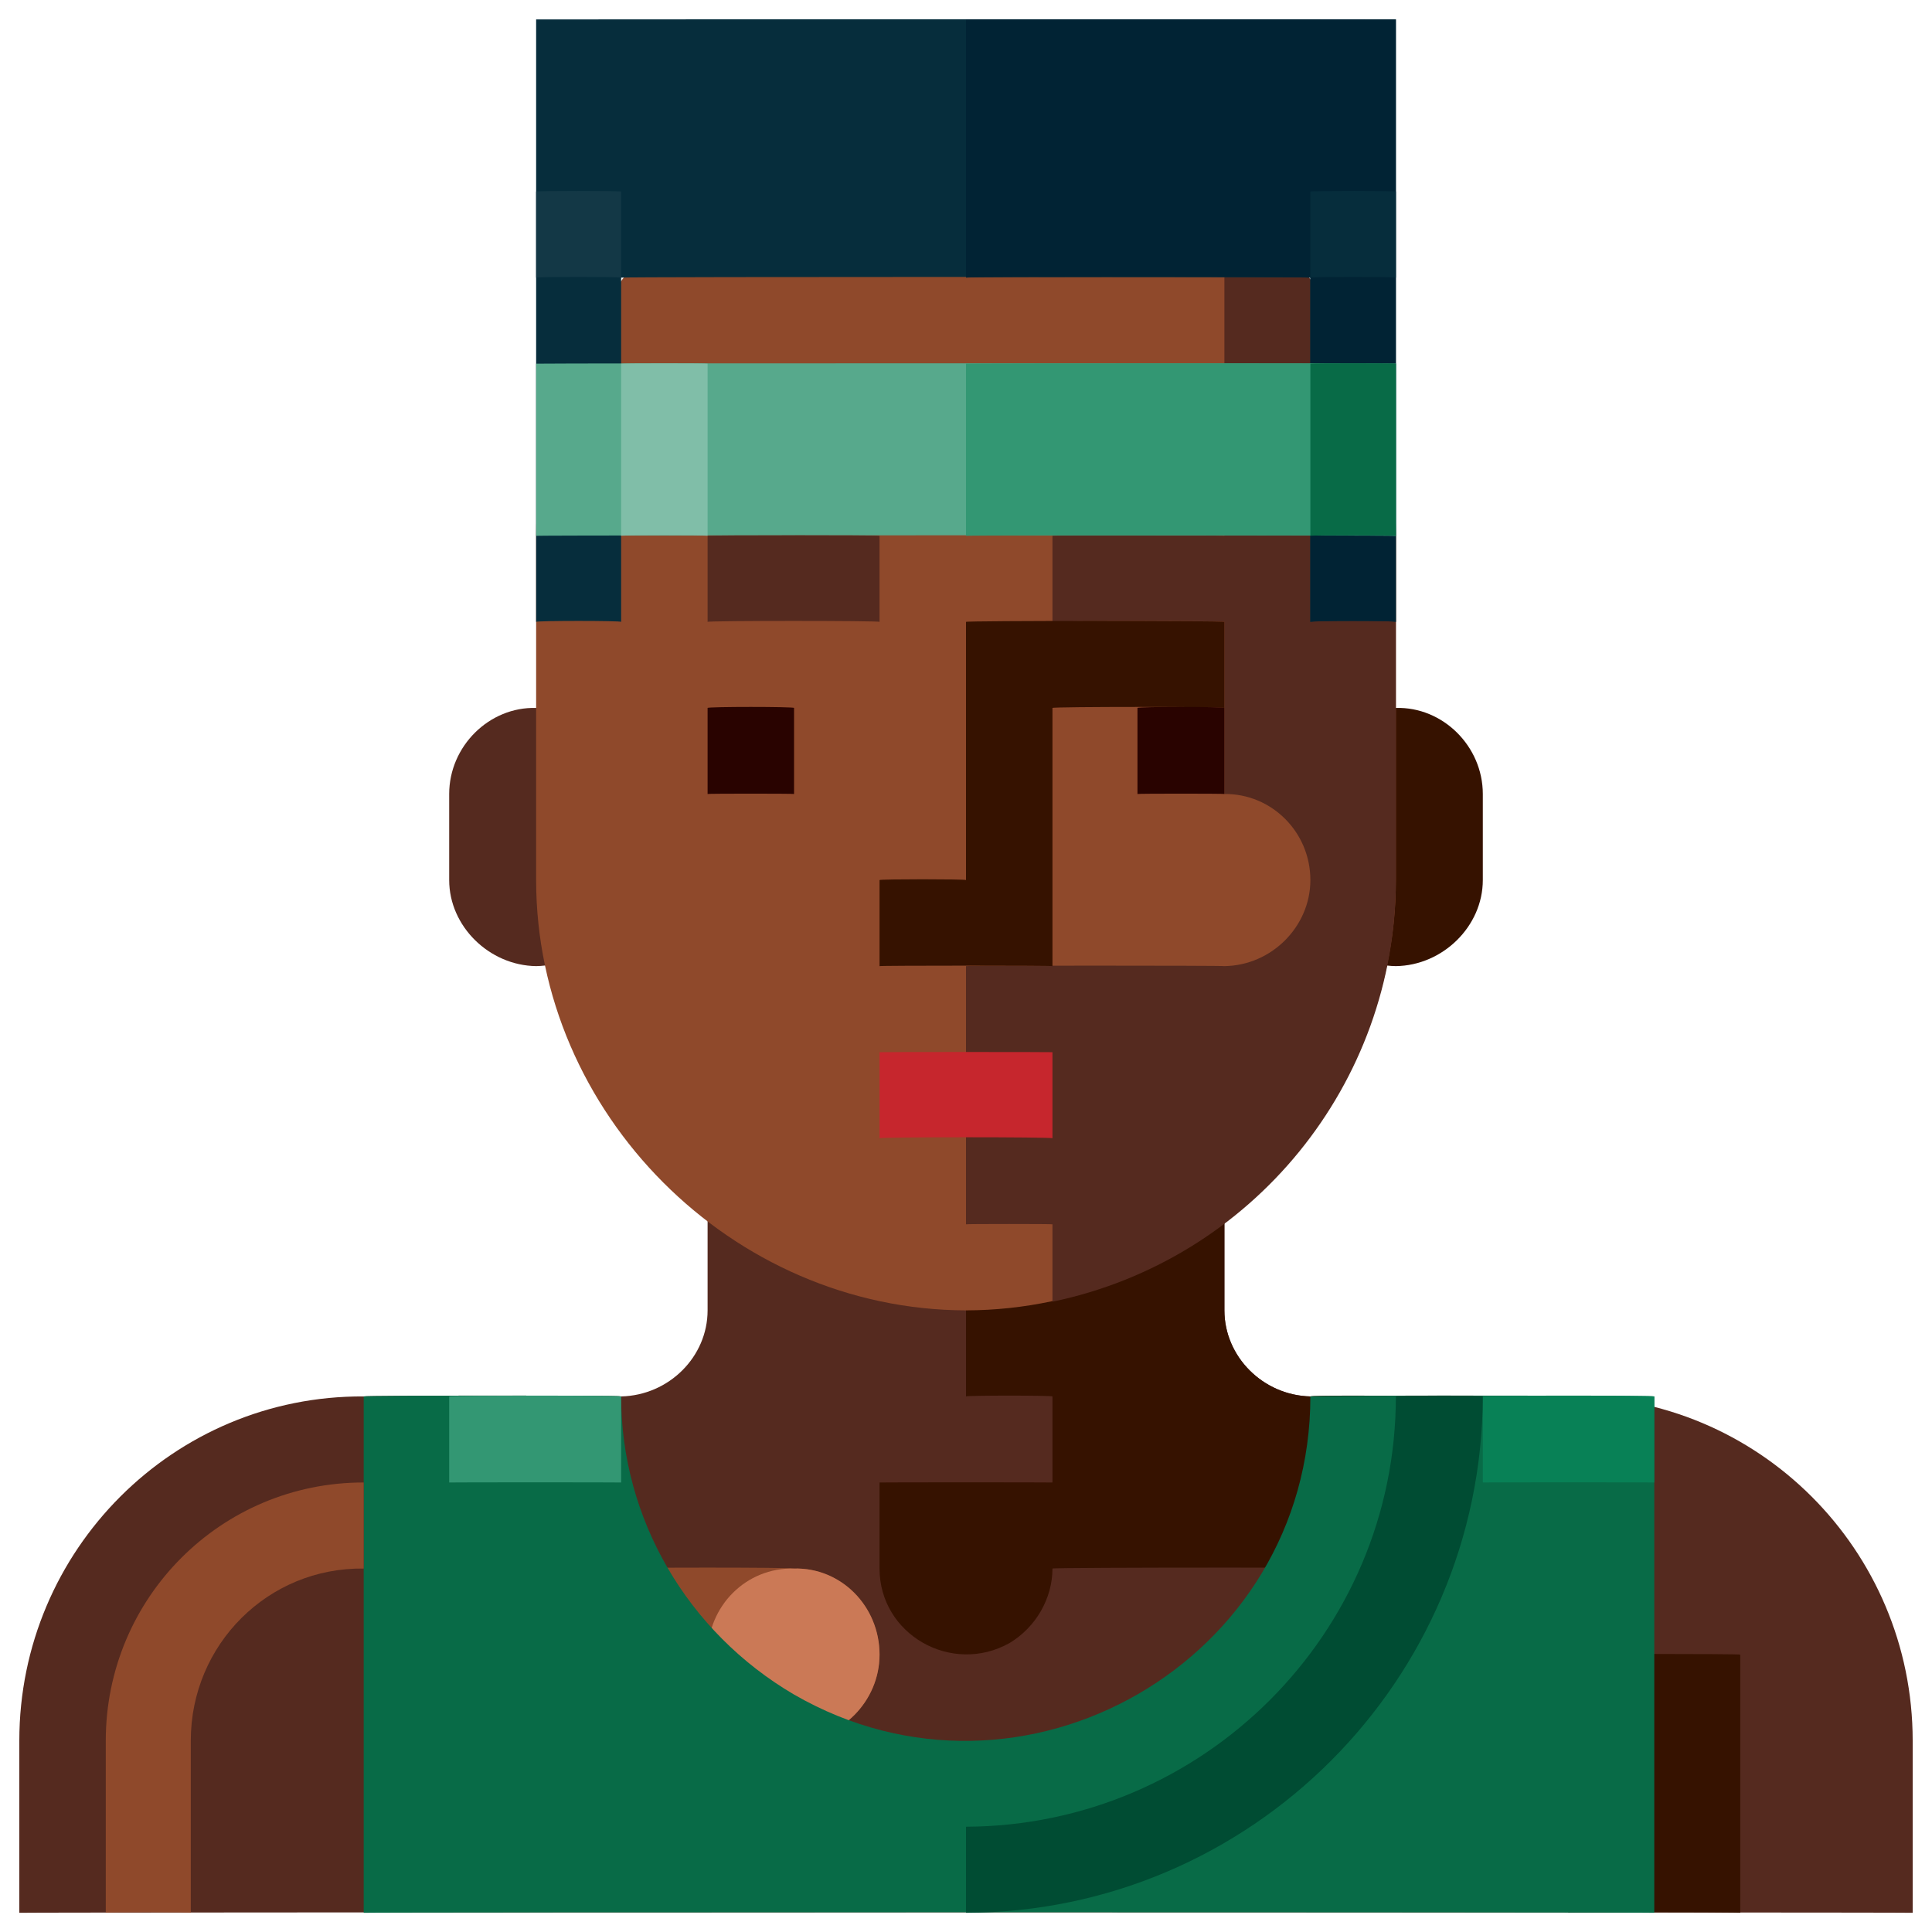 <svg xmlns="http://www.w3.org/2000/svg" version="1.1" xmlns:xlink="http://www.w3.org/1999/xlink" width="100%" height="100%" id="svgWorkerArea" viewBox="0 0 400 400" xmlns:artdraw="https://artdraw.muisca.co" style="background: white;"><defs id="defsdoc"><pattern id="patternBool" x="0" y="0" width="10" height="10" patternUnits="userSpaceOnUse" patternTransform="rotate(35)"><circle cx="5" cy="5" r="4" style="stroke: none;fill: #ff000070;"></circle></pattern></defs><g id="fileImp-660519859" class="cosito"><path id="rectImp-897839606" class="grouped" style="fill:#361200" d="M271.3 164.388C271.3 154.492 279.3 146.292 289 146.571 289 146.292 289 146.292 289 146.571 298.7 146.292 307 154.492 307 164.388 307 164.292 307 181.992 307 182.207 307 191.792 298.7 199.892 289 200.025 289 199.892 289 199.892 289 200.025 279.3 199.892 271.3 191.792 271.3 182.207 271.3 181.992 271.3 164.292 271.3 164.388 271.3 164.292 271.3 164.292 271.3 164.388"></path><path id="rectImp-596372364" class="grouped" style="fill:#552a1f" d="M93 164.388C93 154.492 101.3 146.292 111 146.571 111 146.292 111 146.292 111 146.571 120.5 146.292 128.6 154.492 128.6 164.388 128.6 164.292 128.6 181.992 128.6 182.207 128.6 191.792 120.5 199.892 111 200.025 111 199.892 111 199.892 111 200.025 101.3 199.892 93 191.792 93 182.207 93 181.992 93 164.292 93 164.388 93 164.292 93 164.292 93 164.388"></path><path id="pathImp-8669316" class="grouped" style="fill:#552a1f" d="M146.5 217.843C146.5 217.792 146.5 271.192 146.5 271.297 146.5 280.892 138.5 288.892 128.6 289.116 128.6 288.892 75.3 288.892 75.3 289.116 36 288.892 4 320.892 4 360.388 4 360.292 4 395.892 4 396.025 4 395.892 396 395.892 396 396.025 396 395.892 396 360.292 396 360.388 396 320.892 364 288.892 324.7 289.116 324.7 288.892 271.3 288.892 271.3 289.116 261.5 288.892 253.5 280.892 253.5 271.297 253.5 271.192 253.5 217.792 253.5 217.843 253.5 217.792 146.5 217.792 146.5 217.843"></path><path id="pathImp-15178472" class="grouped" style="fill:#361200" d="M324.7 342.571C324.7 342.392 360.3 342.392 360.3 342.571 360.3 342.392 360.3 395.892 360.3 396.025 360.3 395.892 324.7 395.892 324.7 396.025 324.7 395.892 324.7 342.392 324.7 342.571"></path><path id="rectImp-547939964" class="grouped" style="fill:#8f492b" d="M111 342.57C111 332.692 119 324.492 128.6 324.752 128.6 324.492 164.4 324.492 164.4 324.752 174 324.492 182.1 332.692 182.1 342.57 182.1 342.392 182.1 342.392 182.1 342.571 182.1 352.192 174 360.292 164.4 360.388 164.4 360.292 128.6 360.292 128.6 360.388 119 360.292 111 352.192 111 342.571 111 342.392 111 342.392 111 342.57 111 342.392 111 342.392 111 342.57"></path><path id="circleImp-202091066" class="grouped" style="fill:#cb7956" d="M146.5 342.571C146.5 332.492 154.5 324.492 164.4 324.753 174.1 324.492 182.1 332.492 182.1 342.571 182.1 352.292 174.1 360.292 164.4 360.388 154.5 360.292 146.5 352.292 146.5 342.571 146.5 342.392 146.5 342.392 146.5 342.571"></path><path id="pathImp-929738202" class="grouped" style="fill:#361200" d="M271.3 289.116C261.5 288.892 253.5 280.892 253.5 271.297 253.5 271.192 253.5 217.792 253.5 217.843 253.5 217.792 200 217.792 200 217.843 200 217.792 200 288.892 200 289.116 200 288.892 217.9 288.892 217.9 289.116 217.9 288.892 217.9 306.892 217.9 306.934 217.9 306.892 182.1 306.892 182.1 306.934 182.1 306.892 182.1 324.492 182.1 324.752 182.1 338.392 197 346.892 209 340.183 214.5 336.892 217.9 330.892 217.9 324.752 217.9 324.492 289 324.492 289 324.752 289 324.492 289 288.892 289 289.116 289 288.892 271.3 288.892 271.3 289.116"></path><path id="pathImp-515305682" class="grouped" style="fill:#086b47" d="M342.5 289.116C342.5 288.892 271.3 288.892 271.3 289.116 271.3 343.792 211.8 378.192 164.4 350.84 142.3 337.892 128.6 314.392 128.6 289.116 128.6 288.892 75.3 288.892 75.3 289.116 75.3 288.892 75.3 395.892 75.3 396.025 75.3 395.892 342.5 395.892 342.5 396.025 342.5 395.892 342.5 288.892 342.5 289.116"></path><path id="pathImp-81917699" class="grouped" style="fill:#339773" d="M93 289.116C93 288.892 128.6 288.892 128.6 289.116 128.6 288.892 128.6 306.892 128.6 306.934 128.6 306.892 93 306.892 93 306.934 93 306.892 93 288.892 93 289.116"></path><path id="pathImp-62352966" class="grouped" style="fill:#088156" d="M307 289.116C307 288.892 342.5 288.892 342.5 289.116 342.5 288.892 342.5 306.892 342.5 306.934 342.5 306.892 307 306.892 307 306.934 307 306.892 307 288.892 307 289.116"></path><path id="pathImp-381610331" class="grouped" style="fill:#004c33" d="M200 396.025C200 395.892 200 377.992 200 378.206 249.1 377.992 289 338.192 289 289.116 289 288.892 307 288.892 307 289.116 306.8 347.892 259 395.892 200 396.025 200 395.892 200 395.892 200 396.025"></path><path id="pathImp-690390094" class="grouped" style="fill:#8f492b" d="M39.5 396.025C39.5 395.892 21.9 395.892 21.9 396.025 21.9 395.892 21.9 360.292 21.9 360.388 21.9 330.792 45.8 306.892 75.3 306.934 75.3 306.892 75.3 324.492 75.3 324.752 55.5 324.492 39.5 340.492 39.5 360.388 39.5 360.292 39.5 395.892 39.5 396.025"></path><path id="rectImp-956241506" class="grouped" style="fill:#8f492b" d="M111 110.935C111 62.292 151.5 21.692 200 21.844 200 21.692 200 21.692 200 21.844 248.4 21.692 289 62.292 289 110.935 289 110.792 289 181.992 289 182.207 289 230.492 248.4 271.192 200 271.298 200 271.192 200 271.192 200 271.298 151.5 271.192 111 230.492 111 182.207 111 181.992 111 110.792 111 110.935 111 110.792 111 110.792 111 110.935"></path><path id="pathImp-327037583" class="grouped" style="fill:#552a1f" d="M253.5 40.065C253.5 39.792 253.5 110.792 253.5 110.934 253.5 110.792 217.9 110.792 217.9 110.934 217.9 110.792 217.9 128.492 217.9 128.753 217.9 128.492 253.5 128.492 253.5 128.753 253.5 128.492 253.5 164.292 253.5 164.388 263.3 164.292 271.3 172.292 271.3 182.207 271.3 191.792 263.3 199.892 253.5 200.025 253.5 199.892 200 199.892 200 200.025 200 199.892 200 253.392 200 253.479 200 253.392 217.9 253.392 217.9 253.479 217.9 253.392 217.9 269.392 217.9 269.502 259.3 260.892 289 224.392 289 182.207 289 181.992 289 110.792 289 110.934 289 81.692 275 56.192 253.5 40.065 253.5 39.792 253.5 39.792 253.5 40.065"></path><path id="pathImp-909282006" class="grouped" style="fill:#062d3c" d="M128.6 128.753C128.6 128.492 128.6 57.292 128.6 57.48 128.6 57.292 271.3 57.292 271.3 57.48 271.3 57.292 271.3 128.492 271.3 128.753 271.3 128.492 289 128.492 289 128.753 289 128.492 289 3.992 289 4.025 289 3.992 111 3.992 111 4.025 111 3.992 111 128.492 111 128.753 111 128.492 128.6 128.492 128.6 128.753 128.6 128.492 128.6 128.492 128.6 128.753"></path><path id="pathImp-567324419" class="grouped" style="fill:#012334" d="M200 4.025C200 3.992 200 57.292 200 57.48 200 57.292 271.3 57.292 271.3 57.48 271.3 57.292 271.3 128.492 271.3 128.753 271.3 128.492 289 128.492 289 128.753 289 128.492 289 3.992 289 4.025 289 3.992 200 3.992 200 4.025 200 3.992 200 3.992 200 4.025"></path><path id="pathImp-938106124" class="grouped" style="fill:#57a98c" d="M111 75.298C111 75.192 289 75.192 289 75.298 289 75.192 289 110.792 289 110.935 289 110.792 111 110.792 111 110.935 111 110.792 111 75.192 111 75.298"></path><path id="pathImp-906227770" class="grouped" style="fill:#339773" d="M200 75.298C200 75.192 289 75.192 289 75.298 289 75.192 289 110.792 289 110.935 289 110.792 200 110.792 200 110.935 200 110.792 200 75.192 200 75.298"></path><path id="pathImp-866644476" class="grouped" style="fill:#086b47" d="M271.3 75.298C271.3 75.192 289 75.192 289 75.298 289 75.192 289 110.792 289 110.935 289 110.792 271.3 110.792 271.3 110.935 271.3 110.792 271.3 75.192 271.3 75.298"></path><path id="pathImp-842199555" class="grouped" style="fill:#80bea8" d="M128.6 75.298C128.6 75.192 146.5 75.192 146.5 75.298 146.5 75.192 146.5 110.792 146.5 110.935 146.5 110.792 128.6 110.792 128.6 110.935 128.6 110.792 128.6 75.192 128.6 75.298"></path><path id="pathImp-709863275" class="grouped" style="fill:#062d3c" d="M271.3 39.662C271.3 39.492 289 39.492 289 39.662 289 39.492 289 57.292 289 57.48 289 57.292 271.3 57.292 271.3 57.48 271.3 57.292 271.3 39.492 271.3 39.662"></path><path id="pathImp-93861875" class="grouped" style="fill:#133846" d="M111 39.662C111 39.492 128.6 39.492 128.6 39.662 128.6 39.492 128.6 57.292 128.6 57.48 128.6 57.292 111 57.292 111 57.48 111 57.292 111 39.492 111 39.662"></path><path id="pathImp-694800151" class="grouped" style="fill:#361200" d="M182.1 182.207C182.1 181.992 182.1 199.892 182.1 200.025 182.1 199.892 217.9 199.892 217.9 200.025 217.9 199.892 217.9 146.292 217.9 146.571 217.9 146.292 253.5 146.292 253.5 146.571 253.5 146.292 253.5 128.492 253.5 128.753 253.5 128.492 200 128.492 200 128.753 200 128.492 200 181.992 200 182.207 200 181.992 182.1 181.992 182.1 182.207 182.1 181.992 182.1 181.992 182.1 182.207"></path><path id="pathImp-899960197" class="grouped" style="fill:#290300" d="M235.5 146.571C235.5 146.292 253.5 146.292 253.5 146.571 253.5 146.292 253.5 164.292 253.5 164.388 253.5 164.292 235.5 164.292 235.5 164.388 235.5 164.292 235.5 146.292 235.5 146.571M146.5 146.571C146.5 146.292 164.4 146.292 164.4 146.571 164.4 146.292 164.4 164.292 164.4 164.388 164.4 164.292 146.5 164.292 146.5 164.388 146.5 164.292 146.5 146.292 146.5 146.571"></path><path id="pathImp-749549258" class="grouped" style="fill:#c6262d" d="M182.1 217.843C182.1 217.792 217.9 217.792 217.9 217.843 217.9 217.792 217.9 235.392 217.9 235.661 217.9 235.392 182.1 235.392 182.1 235.661 182.1 235.392 182.1 217.792 182.1 217.843"></path><path id="pathImp-789995858" class="grouped" style="fill:#552a1f" d="M146.5 110.934C146.5 110.792 182.1 110.792 182.1 110.934 182.1 110.792 182.1 128.492 182.1 128.752 182.1 128.492 146.5 128.492 146.5 128.752 146.5 128.492 146.5 110.792 146.5 110.934"></path></g></svg>